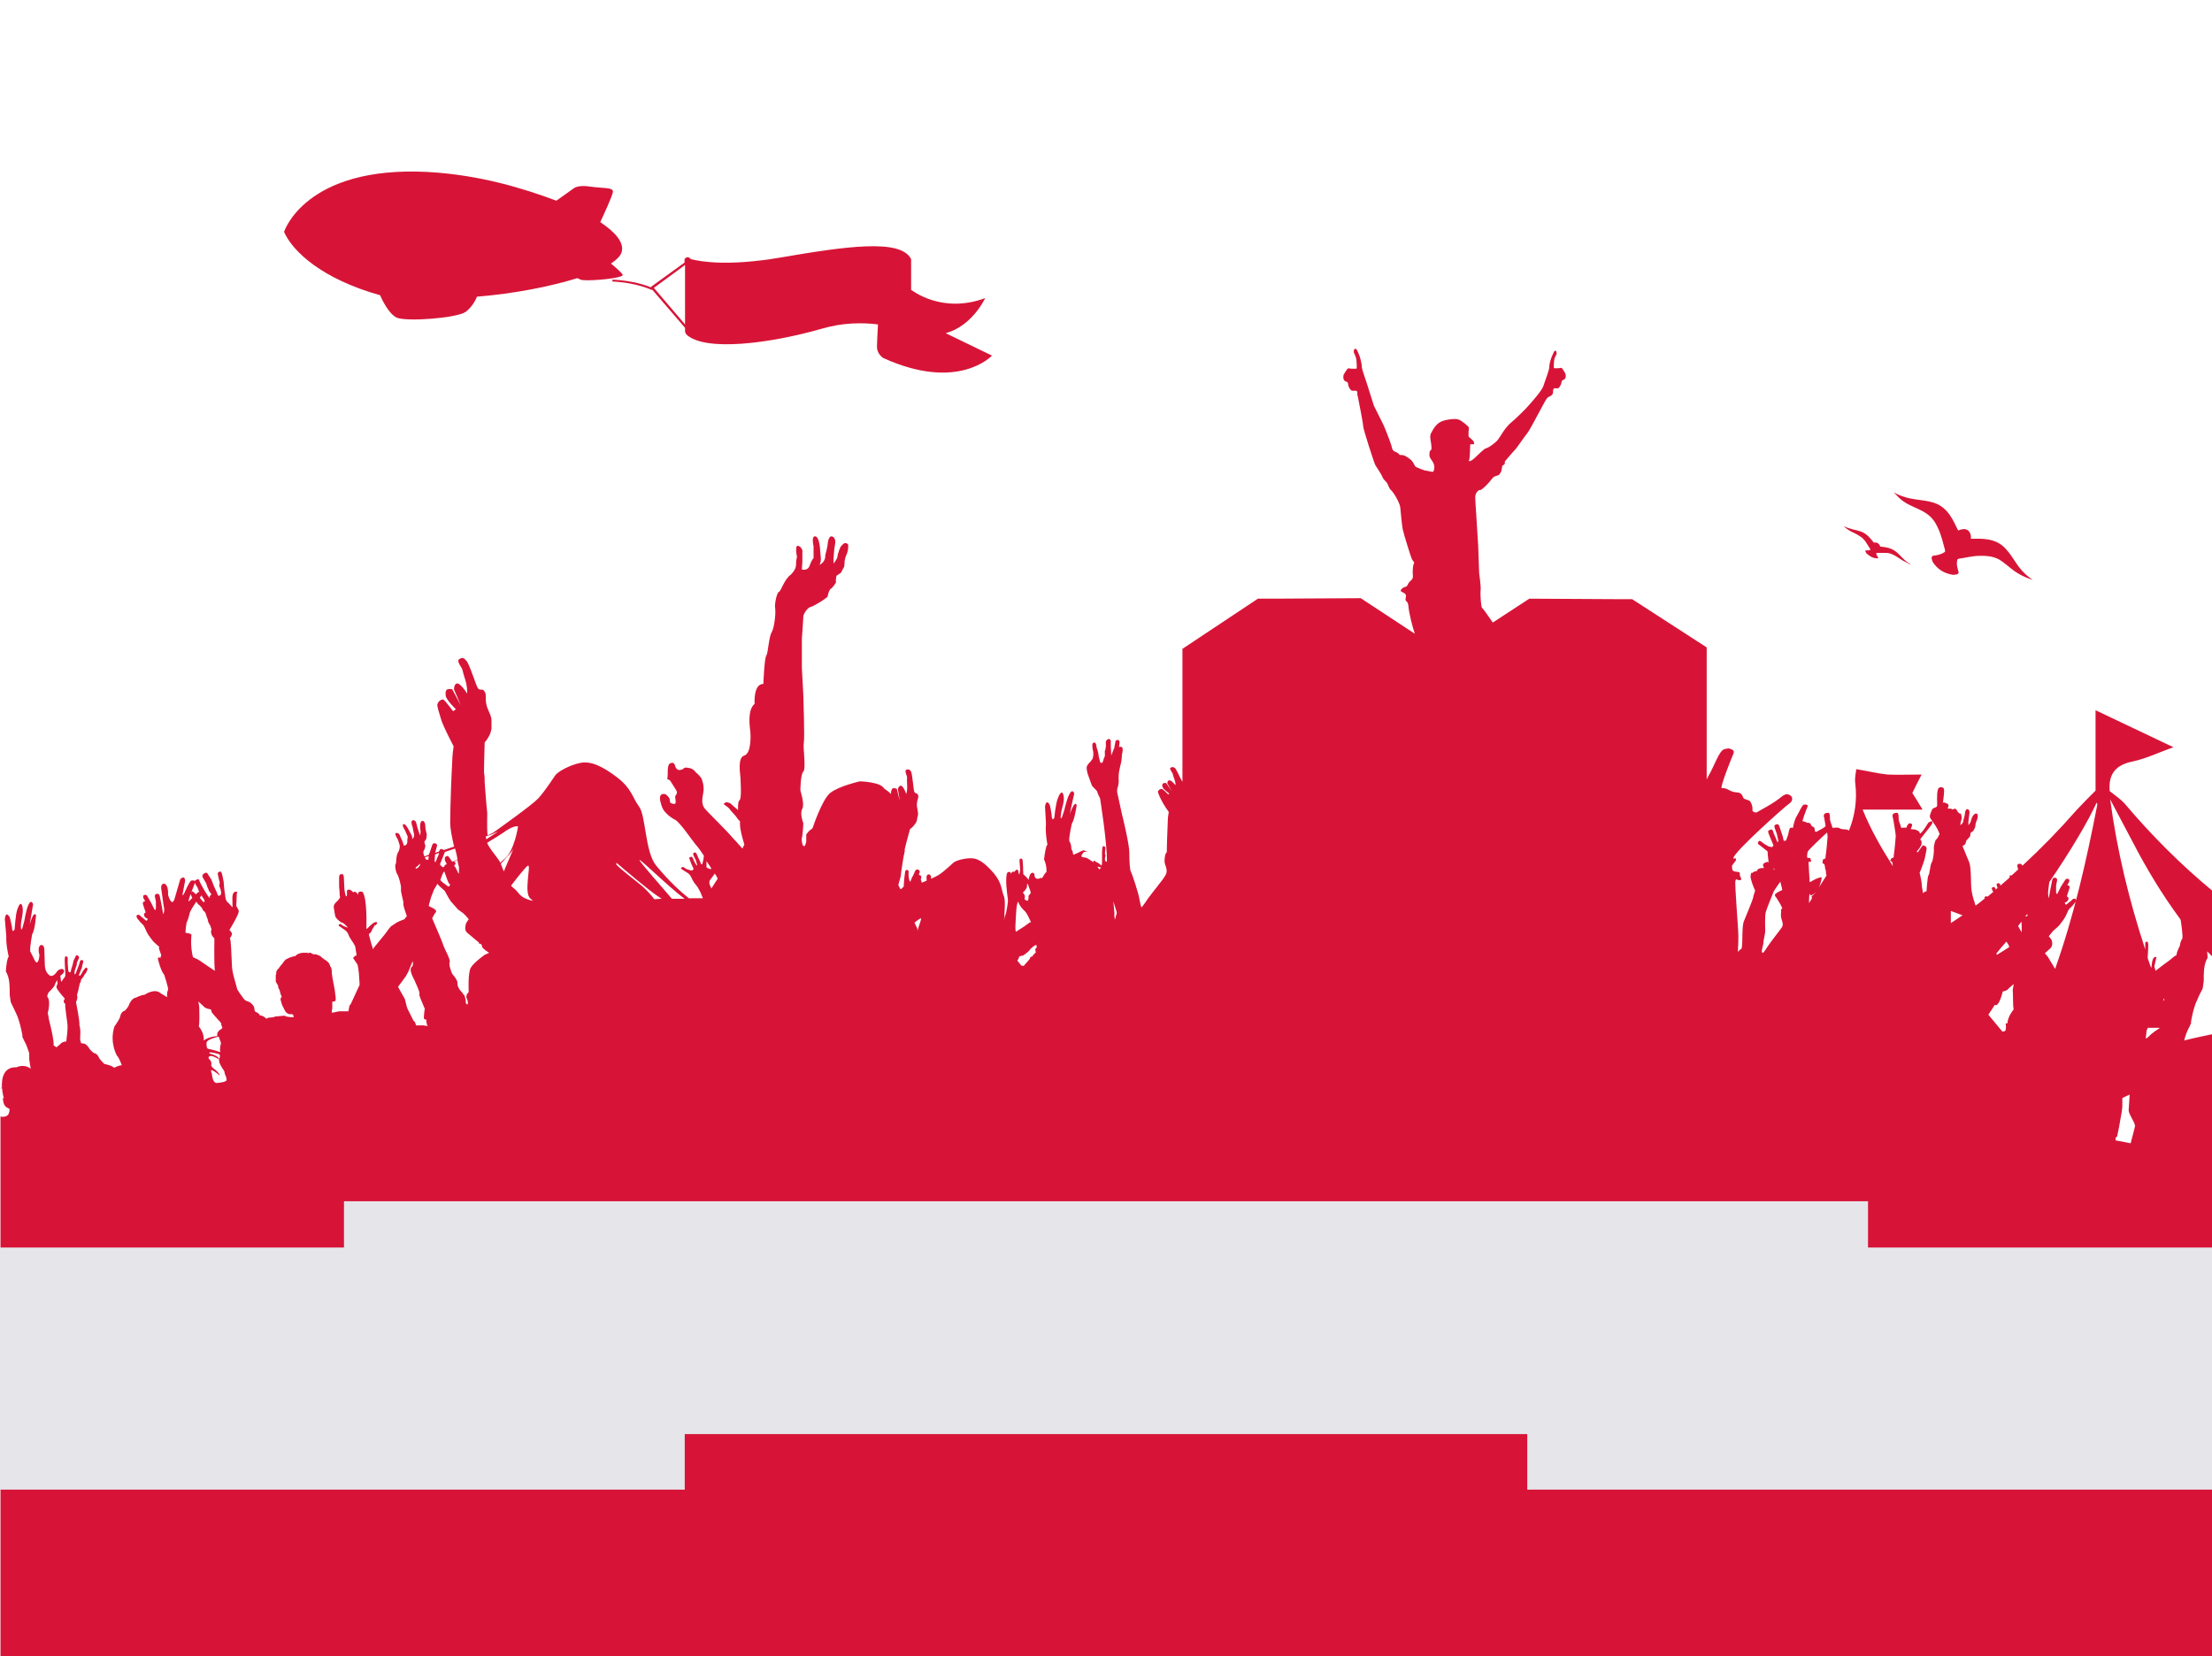 
<svg xmlns="http://www.w3.org/2000/svg" xmlns:xlink="http://www.w3.org/1999/xlink" version="1.1"  x="0px" y="0px" viewBox="0 0 454 340"    ><style> * { fill: #e6e5ea; }#element_1{ fill: #d71437!important; } #element_2{ fill: #d71437!important; } #element_3{ fill: #d71437!important; } #element_4{ fill: #d71437!important; } #element_5{ fill: #d71437!important; } </style>

<path class="st0 category_33097 category_33098" d="M454,182.8c-6.4-5.3-12.4-11.3-17.9-17.8c-0.9-1-2-1.7-3.1-2.6c-0.3-3.6,1.3-5.4,4.8-6.1  c2.8-0.6,5.4-1.9,8.3-2.9c-5.3-2.5-10.1-4.8-16-7.6c0,5.2,0,10.8,0,16.5l0,0c-1.3,1.3-2.6,2.6-3.9,4c-3.5,4-7.2,7.8-11.1,11.4  c-0.1-0.1-0.2-0.2-0.2-0.3c0,0-1.3-0.5-0.7,1c0,0,0,0,0,0.1c-0.4,0.4-0.9,0.8-1.3,1.2c-0.3,0-0.6,0-0.4,0.4  c-0.6,0.6-1.3,1.1-1.9,1.7l-0.1-0.3l-0.1-0.1l-0.2-0.1l-0.1,0l-0.2,0.1l-0.1,0.1l0,0.1l0,0.1l0.1,0.3l0.1,0.3  c-0.1,0.1-0.3,0.2-0.4,0.3l-0.1-0.3l-0.1-0.1l-0.1-0.1l-0.2,0l-0.2,0.1l-0.1,0.1l0,0.1l0.1,0.3l0.2,0.4c-0.4,0.3-0.8,0.7-1.2,1  l-0.1-0.1l-0.2,0l-0.2,0.1l-0.1,0.1l0,0.1l0.1,0.1c-0.6,0.5-1.2,1-1.9,1.5c-0.1-0.2-0.2-0.4-0.2-0.6c-0.3-0.7-0.6-2-0.7-2.9  c-0.1-0.8,0-4.2-0.4-5.3c-0.3-0.7-0.9-2.2-1.4-3.4c0.3-0.2,0.6-0.4,0.6-0.5c0-0.2,0.3-0.9,0.3-0.8c0.1,0,0.7-0.8,0.7-0.8  c-0.1,0,0.1-0.7,0.1-0.7l0.5-0.3l0.4-0.8l0.1-0.8c0,0,0.1-0.3,0.3-0.8s0.1-1,0.1-1c-0.4-0.5-0.8,0.1-0.8,0.1c-0.2,0-0.6,1.1-0.6,1.3  c0,0.2-0.5,0.8-0.5,0.8l0-0.6c0,0,0.1-1.1,0.2-1.7c0.1-0.5,0-0.9-0.4-1c-0.4,0-0.5,0.7-0.5,0.9c0,0.2-0.3,1.3-0.3,1.3  c0,0.9-0.9,1.2-0.7,1.1c0.1-0.1,0.1-0.4,0.1-0.6c0.2-0.5,0.3-1,0.2-1.2c-0.1-0.5-0.1-0.4-0.1-0.5s-0.2-0.1-0.3-0.1  c-0.1,0.1,0-0.1-0.2-0.2c0,0,0,0-0.1,0c-0.2-0.4-0.4-0.8-0.7-0.8c-0.1,0-0.2,0.1-0.4,0.2c-0.3-0.2-0.4-0.2-0.7-0.2  c-0.1,0-0.1,0-0.2,0c-0.1,0-0.2-0.1-0.1-0.2c0.1-0.2,0.2-0.5,0.1-0.6c-0.2-0.3-1-0.6-1.1-0.4c-0.1,0.2,0-0.2,0-0.2l0,0.1  c0,0,0,0,0,0c0-0.3,0.4-2.7,0.1-2.9c-0.2-0.2-0.5-0.2-0.6-0.2c-0.2,0.1-0.6-0.1-0.7,1.4c-0.1,1.5,0.1,2.4-0.1,2.6  c-0.2,0.2-0.8,0.3-0.9,0.5s-0.6,1.3-0.5,1.6c0,0.3,1.1,1.6,1.5,2.4c0.1,0.2,0.3,0.6,0.5,1.1c-0.3,0.5-0.5,1.1-0.7,1.1  c-0.2,0.1-0.5,1.3-0.5,1.8c0.1,0.5-0.1,2.4-0.4,2.9c-0.4,0.6-0.4,2.4-0.7,2.7c-0.2,0.3-0.4,3.3-0.4,3.3c-0.3,0-0.5,0.1-0.7,0.4  c-0.2-1-0.3-1.8-0.3-2.2c-0.1-0.8-0.4-2-0.4-2s0.9-2.2,1.1-3.2c0.2-1,0.4-1.9,0.3-2c-0.1-0.2-0.3-0.4-0.5-0.4c-0.2,0-0.1-0.2-0.3,0  c-0.2,0.2-1,1.4-1,1.4l-0.2-0.2c0,0,1.1-1.2,1-1.7c0-0.5-0.1-0.7-0.3-0.7c0.1-0.2,0.2-0.4,0.4-0.6c0.6-0.8,2.1-2.6,2.1-2.8  c0-0.3,0-0.5-0.2-0.4c-0.3,0.1-0.6,0.2-0.7,0.4c-0.1,0.2-1.2,2-1.6,2.1l-0.1-0.1c0-0.4-0.5-0.5-0.9-0.7c-0.3-0.1-0.6,0-0.9-0.1  c0,0,0-0.1,0-0.1c0.2-0.4,0.4-0.9,0.1-1c-0.3-0.1-0.5-0.2-0.8,0.3c-0.1,0.1-0.1,0.3-0.2,0.5c0,0,0,0,0,0c-0.2,0-0.3,0-0.3,0  c-0.2,0-0.2,0-0.3,0c-0.1,0-0.4,0.1-0.5,0c0-0.2-0.6-1.6-0.5-1.8c0-0.2,0-1-0.2-1.2c-0.2-0.1-0.3,0-0.5,0c-0.2,0-0.4,0.1-0.5,0.3  c-0.1,0.2-0.1,0.4,0,0.6c0.1,0.3,0.6,3.5,0.6,3.8c0,0.3-0.3,3.5-0.4,3.9c0,0.4,0,0.5-0.2,0.6c-0.2,0.1-0.4,0.1-0.4,0.3  c0,0.2-0.3,0.2-0.1,0.3c0.2,0.1,0.2,0.2,0.3,0.2c0,0,0.1,0.1,0.1,0.2c0,0.2,0.1,0.4,0.1,0.7c0,0,0,0,0,0c-2.3-3.6-4.5-7.4-6.2-11.6  c4.5,0,8.2,0,12.3,0c-0.9-1.5-1.5-2.5-2.1-3.4c0.6-1.2,1.1-2.3,1.9-3.8c-2.7,0-4.8,0.1-7,0c-2-0.2-3.9-0.7-6.4-1.1  c0,0.4-0.4,1.7-0.2,3c0.4,3.4-0.1,6.6-1.3,9.6c-0.2-0.1-0.3-0.2-0.5-0.2c-0.3-0.1-0.6,0-0.9-0.1c-0.4,0-0.6-0.3-0.9-0.3  c-0.2,0-0.3,0-0.3,0c-0.2,0-0.2,0-0.3,0c-0.1,0-0.4,0.1-0.5,0c0-0.2-0.6-1.6-0.5-1.8c0-0.2,0-1-0.2-1.2c-0.2-0.1-0.3,0-0.5,0  c-0.2,0-0.4,0.1-0.5,0.3c-0.1,0.2-0.1,0.4,0,0.6c0,0.1,0.2,1,0.3,1.8c-0.3,0.3-0.8,0.6-1.6,1c-0.3,0.2-0.3,0.2-0.5,0.1  c-0.1-0.1-0.2-0.1-0.1-0.2c0,0,0-0.4-0.2-0.7c-0.1-0.1-0.4-0.1-0.5-0.3c-0.1-0.1-0.1-0.3-0.3-0.5c-0.2-0.1-0.4-0.1-0.6-0.1  c-0.3-0.1-0.5-0.3-0.9-0.3c-0.2,0,0.9-2.8,1-3c0.1-0.2,0-0.3-0.2-0.4c-0.1,0-0.1-0.1-0.6,0c-0.4,0.2-0.8,1.3-1.4,2.3  c-0.6,1-0.7,2.1-0.8,2.4c0,0,0,0.1,0,0.1l-0.2-0.1l-0.2,0l-0.2,0.1l-0.1,0.2l-0.1,0.3l-0.2,0.9l-0.4,1.1l-0.2,0.1l-0.3,0l0,0  l-0.2-0.9l-0.3-0.9l-0.4-1.2l-0.1-0.2l-0.2-0.2l-0.2,0l-0.3,0.1l-0.1,0.1l-0.1,0.1l0,0.2l0.1,0.4l0.4,1.1l0.3,1.4l0,0.1l-0.2,0.2  l0,0l0,0l-0.1-0.3l-0.2-0.5l-0.4-0.9l-0.2-0.6l-0.1-0.2l-0.1-0.1l-0.3,0l-0.2,0.1l-0.2,0.1l-0.1,0.2l0.1,0.4l0.4,1l0.5,1.2l0.1,0.3  l-0.3,0.3l-0.1,0c-0.1,0-0.2,0-0.2-0.1c-0.1,0-0.2,0-0.3,0l-0.2-0.1l-0.7-0.4l-0.4-0.3l-0.4-0.3l-0.3-0.1l-0.2,0.2l-0.1,0.2l0,0.1  l0.1,0.2l0.4,0.3l1.4,1.1l0.1,0.1c0,0.8,0.2,1.9,0.2,2.1c0,0,0,0,0,0l0-0.1c0,0,0.1,0.4,0,0.2c-0.1-0.2-1,0.1-1.1,0.4  c-0.1,0.2,0,0.5,0.1,0.6c0.1,0.1,0,0.2-0.1,0.2c0,0-0.1,0-0.2,0c-0.3,0-0.4,0-0.8,0.2c-0.4,0.2-0.1,0.3-0.3,0.4  c-0.2,0-0.4,0.1-0.7,0.2c-0.2,0.1-0.2,0.3-0.2,0.2c-0.1-0.1-0.3,0-0.3,0.1s0-0.1-0.1,0.5c-0.1,0.5,0.7,2.6,0.9,2.9  c0.1,0.3-0.3,0.9-0.4,1.7c-0.2,0.7-1.5,3.8-1.9,4.8c-0.4,1.1-0.2,4.5-0.4,5.3c0,0.1,0,0.2-0.1,0.3l-0.2,0.1l-0.2,0.2l-0.2,0.2  l-0.1,0.1l0,0c0.1-1.5,0.1-2.8,0.1-3.3c0-1.5-0.8-10.7-0.6-11.3c0.2-0.6,0.2-0.1,0.9-0.1c0.7-0.1-0.1-0.7,0-1.3  c0.1-0.6-0.8-0.3-1.3-0.6c-0.3-0.1-0.3-0.6-0.3-1.1c0.4-0.6,0.8-1,0.8-1.1c0-0.3,0-0.5-0.2-0.4c-0.1,0-0.2,0.1-0.3,0.1  c0-0.1,0-0.1,0-0.2c0.2-1.3,10.5-10.5,11.4-11.1c0.9-0.6,0.8-1.5,0.1-1.8c-0.7-0.4-1.2,0-2.2,0.8c-0.8,0.6-1.9,1.3-3.9,2.4  c-0.7,0.4-0.7,0.5-1.2,0.3c-0.3-0.2-0.4-0.3-0.3-0.4c0,0,0.1-1-0.5-1.8c-0.2-0.3-0.9-0.3-1.3-0.6c-0.2-0.2-0.2-0.8-0.8-1.1  c-0.4-0.2-1.1-0.1-1.5-0.3c-0.7-0.2-1.3-0.8-2.2-0.7c-0.5,0,2.2-6.7,2.4-7.1c0.2-0.5-0.1-0.8-0.5-0.9c-0.3-0.1-0.3-0.3-1.4,0  c-1.1,0.4-1.9,3.2-3.3,5.6c-0.1,0.2-0.2,0.4-0.3,0.6v-24.9l0,0v-2.2l0,0v0l-15.3-9.9l-1.4,0c0,0-2,0-2,0l-17.7-0.1l-7.5,4.9  c-0.9-1.3-2-2.9-2.2-3c-0.2-0.1-0.4-2.7-0.3-3.6c0.1-0.9-0.3-3.5-0.3-3.5l-0.2-5.7c0,0-0.4-6.4-0.4-6.4c0,0-0.2-2.8-0.2-3.6  c0-0.8,0.7-1.5,1-1.4s1.9-1.6,2.1-1.9c0.2-0.3,0.4-0.5,0.6-0.7c0.2-0.2,0.6-0.3,0.9-0.4c0.3-0.1,0.4-0.2,0.6-0.6  c0.2-0.3,0.2-0.5,0.3-1.1c0.1-0.5,0.1-0.3,0.4-0.5s0.1-0.6,0.2-0.7c0.1-0.1,1.5-1.8,2-2.3c0.5-0.5,2-2.8,2.6-3.5  c0.6-0.8,1.9-3.4,2.1-3.7c0.2-0.3,1.5-2.9,1.9-3.4c0.4-0.5,0.6-0.3,1-0.7c0.4-0.4,0.2-0.6,0.3-1.1c0.1-0.5,0.7-0.2,1-0.3  c0.3-0.1,0.7-0.9,0.7-1.2c0-0.2,0.1-0.4,0.2-0.4c0.1-0.1,0.5-0.2,0.6-0.5c0.1-0.2,0.1-0.7,0-0.9c-0.1-0.2-0.5-0.9-0.7-1.1  c-0.2-0.2-0.4,0-0.8,0c-0.4,0-0.6,0-0.8,0c-0.2,0,0-1.5,0-1.7c0-0.2,0.3-0.9,0.4-1c0.1-0.1,0.2-0.7-0.1-0.9c-0.3-0.1-0.5,0.6-0.7,1  c-0.2,0.4-0.6,1.6-0.6,2.3c0,0.7-0.9,2.9-1.2,3.9c-0.3,1-2.4,3.3-3,4c-0.6,0.7-2.5,2.6-3.7,3.6c-1.2,1-2.2,2.9-2.6,3.4  c-0.4,0.6-1.9,1.7-2.4,1.8c-0.5,0.1-1.3,1-2.4,2c-1.1,1-1.2,0.6-1.2,0.6c0.3-0.8,0.2-3.5,0.3-3.4c0.1,0,0.4,0,0.6,0  c0.2,0,0.2-0.1,0.1-0.5c-0.1-0.3-0.8-0.8-1-1c-0.2-0.2,0-1.7,0-1.9c0-0.2-1.5-1.5-2.2-1.7c-0.7-0.2-2.6,0-3.6,0.5  c-1,0.5-1.6,1.6-1.9,2.2c-0.4,0.6-0.2,1.4-0.1,2c0.1,0.6,0.2,1.5,0,1.6c-0.2,0.1-0.3,0.3-0.3,0.8c0,0.5-0.1,0.5,0.6,1.5  c0.7,1,0.3,1.9,0.2,2.1s-1.3-0.2-1.6-0.2c-0.3,0-1.9-0.7-1.9-0.7s-0.2-0.1-0.3-0.3c-0.1-0.2-0.4-0.8-0.7-1.1c-0.3-0.3-1.2-0.9-1.5-1  c-0.3-0.1-0.8-0.1-0.9-0.1c-0.1-0.1-0.4-0.5-0.8-0.6c-0.4-0.2-0.7-0.2-0.9-1.3c-0.3-1-1.4-3.8-1.7-4.4c-0.2-0.4-1.1-2.2-1.9-3.8  c-0.5-1.6-1-3.2-1.2-3.8c-0.3-1.1-1.3-3.6-1.3-4.3c0-0.7-0.4-2.1-0.6-2.5c-0.2-0.4-0.4-1.2-0.8-1.1c-0.3,0.2-0.3,0.8-0.1,1  c0.1,0.2,0.4,1,0.4,1.2c0,0.2,0.2,1.9,0,1.9c-0.2,0-0.4,0-0.9,0c-0.5,0-0.7-0.2-0.9,0c-0.2,0.2-0.7,1-0.8,1.2c-0.1,0.2-0.1,0.8,0,1  c0.1,0.3,0.5,0.5,0.7,0.5c0.1,0.1,0.2,0.2,0.2,0.5c0,0.3,0.4,1.2,0.8,1.3c0.3,0.1,1-0.2,1.1,0.3c0,0.1,0,0.2,0,0.3l0,0  c0,0,0,0.1,0,0.1c0,0.2,0,0.3,0.1,0.5c0.3,1.6,1.1,5.5,1.1,6.1c0,0.6,2.2,7.4,2.5,8c0.3,0.5,1.2,1.8,1.4,2.3c0.2,0.5,0.3,0.6,0.7,1  c0.4,0.4,0.4,0.6,0.6,1c0.2,0.4,0.3,0.7,0.5,0.8c0.2,0.2,0.3,0.3,0.7,0.9c0.4,0.6,1.1,1.9,1.2,2.6c0.1,0.7,0.3,3.5,0.5,4.5  c0.2,1,1.7,5.8,1.9,6.2c0.2,0.4,0.6,0.6,0.4,0.9c-0.2,0.3-0.3,1.6-0.2,2.5c0.1,0.9-0.7,1-1,1.7c-0.3,0.8-0.7,0.4-1.3,1  c-0.6,0.6,0.3,0.6,0.7,1c0.4,0.4,0,0.9,0.1,1.3c0.1,0.4,0.5,0.1,0.6,1.4c0.1,1.2,0.8,4.1,1.3,5.5l-11.1-7.3l-17.7,0.1c0,0-1.9,0-2,0  l-1.4,0l-15.5,10.3l0,0.3v27c-0.3-0.4-1.2-2.5-1.5-2.8c-0.4-0.3-0.6-0.3-0.9-0.1c-0.3,0.1,0,0.5,0.2,0.9c0.3,0.3,0.1,0.3,0.5,1.3  c0.3,0.8,0.3,1.3,0.3,1.4c-0.1-0.1-0.9-1.1-1.3-1c-0.4,0-0.4,0.6-0.4,0.6l0.9,1.6c0,0-1-1.5-1.1-1.6c-0.1-0.1-0.4-0.1-0.6,0  c-0.2,0.1-0.3,0.2-0.2,0.7c0.1,0.5,1.4,1.4,1.4,1.4l-0.2,0.2c0,0-1-1-1.2-1.1c-0.3-0.1-0.2,0-0.4,0c-0.2,0-0.4,0.3-0.5,0.4  c-0.1,0.2,0.2,0.9,0.6,1.7c0.4,0.9,1.6,2.6,1.6,2.6s-0.2,1-0.2,1.7c0,0.7-0.2,4.4-0.2,6.1c0,0.1,0,0.3,0,0.4  c-0.1,0.1-0.2,0.3-0.3,0.5c0,0-0.3,1.1-0.1,1.9c0.3,0.9,0.6,1.6,0.1,2.4c-0.4,0.8-2.6,3.4-3.6,4.8c-0.3,0.4-0.7,1.1-1.3,1.8  c-0.2-0.5-0.3-1.1-0.4-1.6c-0.2-1.4-1.6-5.5-1.8-5.8c-0.2-0.3-0.3-2.2-0.3-3.9c0-1.7-1.4-7.5-1.5-7.8c-0.1-0.3-0.9-4.3-1-4.6  c0-0.3,0-0.7,0.1-0.9c0.1-0.2,0.3-1.3,0.2-1.7c0-0.3,0-1.2,0.1-1.6c0.1-0.5,0.3-1.5,0.4-1.8c0.1-0.3,0.2-1.6,0.2-1.8  c0.1-0.2,0.2-1,0.1-1.2c0-0.2-0.2-0.3-0.4-0.3c-0.2,0-0.3,0.1-0.3,0.1s0.1-0.9,0.1-1.1c0-0.2-0.2-0.4-0.4-0.4  c-0.2,0-0.3,0.1-0.4,0.2c-0.1,0.1-0.1,0.8-0.2,0.9c0,0.1-0.1,0.7-0.2,0.8c-0.1,0.2-0.5,1.3-0.5,1.3s-0.1-1.6-0.1-1.8  c0-0.2,0-1,0-1.2c0-0.2-0.2-0.4-0.4-0.4c-0.2,0-0.3,0.1-0.5,0.3c-0.2,0.2-0.1,1-0.1,1.1c0,0.1-0.1,0.9-0.2,1  c-0.1,0.1,0.1,1.1-0.1,1.3c-0.2,0.3-0.3,1.2-0.5,1.2c-0.2,0-0.4,0-0.4-0.2c0-0.1-0.3-1.1-0.3-1.3c0-0.3-0.3-1.5-0.4-1.6  c0-0.1-0.1-0.9-0.3-1c-0.2-0.1-0.3-0.1-0.5,0.1c-0.2,0.2,0,1.3,0,1.3s0.2,0.7,0.1,1.2c-0.1,0.5-0.1,0.6-0.1,0.6l-0.5,0.7  c0,0-0.5,0.4-0.7,0.9c-0.2,0.5,0.2,1.7,0.2,1.7s0.7,1.9,0.8,2.2c0.1,0.3,1.1,1.1,1.1,1.3c0,0.2,0.6,1.4,0.6,1.4s1.5,9.4,1.4,13  c-0.1,0-0.3-0.1-0.3-0.1l-0.1-0.3c0,0,0-0.7,0.1-0.7c0.1-0.1-0.1-0.5-0.1-0.6c0-0.2,0.1-1.2,0.1-1.2c0-0.1-0.1-0.2-0.4-0.3  c-0.3-0.1-0.3,1.3-0.3,1.5c0,0.2,0,1.6,0,1.8c0,0.1,0,0.4-0.1,0.7c-0.2-0.2-0.6-0.5-0.8-0.6c-0.1-0.1-0.2-0.1-0.3-0.1  c-0.3-0.5-0.7-0.2-0.6-0.1c0,0,0,0.1,0.1,0.1c0,0-0.1,0-0.1,0c-0.1-0.1-0.7-0.5-1.2-0.8c-0.6-0.3-1.1-0.1-1.2-0.4  c-0.1-0.3,0.1-0.3,0.3-0.7c0.2-0.4,1.1-0.2,1.2-0.2c-0.1,0-0.6-0.1-0.9-0.3c-0.3-0.2-1.2,0.5-1.9,0.7c-0.1,0.1-0.3,0.1-0.4,0.2  c0-0.2-0.1-0.3-0.1-0.5c0,0,0,0,0-0.1c-0.2-0.4-0.3-0.7-0.3-0.7c0-1-0.4-1.5-0.4-1.5c-0.2-0.5,0.5-3.6,0.5-3.6c0.6-0.9,1-3.8,1-3.8  c-0.4-1.2-1.4,1.8-1.4,1.8c0.2-1.2,0.9-4.2,0.9-4.2c-0.6-1.6-1.5,1.4-1.5,1.4c-0.2,0.7-0.4,1.4-0.4,1.4c0,0.3-0.6,2-0.6,2  c-0.5,1-0.2-0.7-0.2-0.7c0-0.8,0.8-2.4,0.5-3.7c-0.4-1.7-1.2,0.7-1.2,0.7c-0.4,0.9-0.7,3.9-0.7,3.9c-0.4,0.7-0.5-0.1-0.5-0.1  c0-0.7-0.4-2.5-0.4-2.5c-0.8-1.5-1,0.3-1,0.3l0.2,3.5c-0.2,1.8,0.3,4.3,0.3,4.3c-0.3,0.2-0.5,1.5-0.7,3c0.3,0.7,0.5,1.4,0.5,2.2  c0,0.1,0,0.3,0,0.4c-0.4,0.3-0.5,0.7-0.8,1.1c-0.1,0.1-0.1,0.1-0.1,0.2c-0.5-0.2-0.4,0.1-0.8,0.1c-0.5,0-0.5-0.1-0.7-0.4  c-0.1-0.3,0-0.3-0.1-0.6c-0.1-0.2-0.3-0.3-0.5-0.2c-0.4,0.1-0.6,1-0.7,1.5c0-0.2-0.2-0.4-0.4-0.6c-0.2-0.2-0.7-0.7-0.7-0.7  c0.1-0.1,0-0.6,0-0.7c0-0.1,0-0.7,0-0.7l-0.1-1.4c-0.1-0.5-0.5-0.3-0.5-0.3c-0.2-0.1-0.1,0.9-0.1,0.9l0.1,1.3c0,0-0.1,1-0.2,1  c-0.1,0-0.2-0.8-0.2-0.8c-0.3-0.5-0.8,0.3-0.8,0.3c-0.4-0.3-0.7,0.4-0.7,0.4c0-0.7-0.7-0.3-0.7-0.3c-0.6,0.9,0,4.9,0,4.9  s0.1,0.7,0.1,0.9c0,0.2-0.3,2.6-0.6,3.1c-0.1,0.1-0.1,0.5-0.2,0.9c0.1-1.9,0.3-3.9,0-4.8c-0.6-1.5-0.4-2.7-2-4.7  c-1.7-2-3.1-3.1-4.5-3.2c-1.5-0.1-3.5,0.5-3.9,0.9c0,0-1.9,1.8-3,2.5c-0.3,0.2-0.9,0.5-1.6,0.8c0.1-0.5-0.1-0.9-0.5-0.9  c-0.4,0-0.5,0.7-0.4,0.9c0,0.1,0,0.2,0,0.4c-0.3,0.1-0.7,0.3-1,0.4l-0.1-0.4c0,0,0-0.1-0.1-0.2l0.1-0.4l0-0.3l-0.1-0.1l-0.1-0.1  l-0.3-0.1l0.2-0.6l0-0.1l-0.1-0.2l-0.1-0.1l-0.2-0.1l-0.2,0l-0.2,0.1l-0.1,0.1l-0.5,1.1l-0.2,0.3l-0.1,0.3l-0.2,0.5l-0.1,0.1l0,0  l-0.1-0.2l-0.1-0.3l-0.1-0.7l0-0.8l0-0.2l-0.1-0.1l-0.1-0.1l-0.1,0l-0.2,0l-0.1,0.1l-0.1,0.2l-0.2,1.6l-0.1,1.5l-0.5,0.5l0,0l-0.1,0  l-0.1,0l-0.1-0.2l-0.1-0.2l-0.2-0.4c0.2-0.9,0.5-1.7,0.5-1.9c0-0.5,0.6-4.1,0.6-4.1s0.3-1.1,0.2-1.2c-0.1,0,1.1-4.3,1.1-4.3  s0.5-0.3,1-1c0.5-0.7,0.4-0.8,0.5-1.4c0.2-0.7,0.2-0.6,0-1.8c-0.3-1.2,0.2-2.1,0.2-2.4c0-0.3-0.1-0.6-0.3-0.7  c-0.2-0.1-0.3,0-0.5-0.3c-0.2-0.3-0.4-3.7-0.7-4.2c-0.3-0.5-0.5-0.5-0.9-0.4c-0.4,0.1-0.2,0.7,0,1.2c0.2,0.5,0,0.5,0.1,1.8  c0.1,1.1-0.1,1.8-0.2,2c0-0.2-0.6-1.6-1-1.7c-0.5-0.1-0.7,0.7-0.7,0.7l0.4,2.4c0,0-0.6-2.3-0.6-2.4c0-0.1-0.4-0.2-0.7-0.2  c-0.2,0-0.4,0.2-0.5,0.8c0,0.1,0,0.2,0,0.4c-0.7-0.7-1.4-1.1-1.4-1.1c-0.7-1.4-5-1.5-5-1.5s-4.4,1-6.1,2.4c-1.7,1.4-3.6,7.2-3.6,7.2  s-0.4,0.4-0.5,0.4c-0.1,0-0.8,0.9-0.8,0.9l0,1.4c0,0-0.2,1.2-0.5,1c-0.3-0.1-0.5-1-0.4-1.7c0.2-0.6,0.3-3,0.3-3s-0.8-2-0.2-3  c0.5-0.9-0.4-3.7-0.4-3.7s0-3.3,0.6-3.9c0.6-0.6-0.1-4.9,0.1-5.9c0.2-1-0.1-9.7-0.1-9.8c0-0.1-0.3-5.6-0.3-5.6l0-6  c0,0,0.3-4,0.3-4.5c0-0.6,0.9-1.9,1.5-2c0.6-0.1,3.5-1.9,3.5-2.2c0-0.3,0.4-1.5,0.6-1.5c0.2,0,1.3-1.4,1.1-1.5  c-0.1-0.1,0.1-1.2,0.1-1.2l0.9-0.6l0.7-1.3l0.1-1.3c0,0,0.1-0.6,0.5-1.5c0.3-0.9,0.2-1.7,0.2-1.7c-0.7-0.8-1.3,0.2-1.3,0.2  c-0.3,0-0.9,1.9-0.9,2.3c0,0.4-0.8,1.4-0.8,1.4l0-1c0,0,0.1-2,0.3-2.9c0.2-0.9-0.1-1.6-0.7-1.7c-0.6,0-0.8,1.2-0.8,1.6  c0,0.4-0.5,2.3-0.5,2.3c0.1,1.6-1.5,2.1-1.2,1.9c0.3-0.2,0.3-1.2,0.3-1.2l-0.2-2.4c0,0-0.2-2.2-1-2.2c-0.8,0-0.3,2-0.3,2l0,2.5  c0,0-0.4,0.3-0.8,1.5c-0.4,1.2-1.6,0.8-1.6,0.8l0.1-1.5l0-1.9c0,0,0.2-0.9-0.7-1.4c-1-0.5-0.4,2.2-0.4,2.2s-0.2,0.7-0.2,1.7  c0,1-1.1,2-1.1,2c-1.3,0.9-2,3.4-2.4,3.5c-0.4,0.1-0.9,2.3-0.8,3.2c0.2,0.9-0.1,4.1-0.7,5.1c-0.6,1-0.7,4.2-1.1,4.8  c-0.4,0.5-0.6,5.8-0.6,5.8c-2.1,0-1.8,4.1-1.8,4.1c-1.5,1.2-1,4.7-0.9,5.5c0.1,0.7,0.3,4.6-1.2,5.1c-1.5,0.4-0.8,4-0.8,4.6  c0,0.5,0.3,4.2-0.2,4.6c-0.3,0.2-0.3,1-0.3,2l-0.7-0.6l-0.9-0.8l-0.3-0.1l-0.3-0.1l-0.2,0l-0.3,0.1l-0.2,0.2l0,0.1l0.1,0.1l0.7,0.5  l0.4,0.4l0.2,0.3l1,1.1l0.5,0.7l0.4,0.4c0,0.2,0,0.3,0,0.5c0,1.3,0.5,2.9,0.9,4.3l-0.1,0.2l0,0.1l0,0l-0.1,0l-0.1,0.3l-0.1,0.2  c-0.8-0.9-1.5-1.7-2-2.2c-1.5-1.8-5-5.1-5.8-6.1c-0.7-1-0.4-2.1-0.2-3.4c0.2-1.3-0.4-2.7-0.4-2.7c-0.7-1-1-1-1.3-1.4  c-0.3-0.4-0.7-0.7-1.6-0.8c-0.9-0.1-0.5,0.2-1.2,0.4c-0.7,0.2-0.8,0-1.1-0.3c-0.3-0.4-0.1-0.5-0.4-0.9c-0.1-0.2-0.5-0.3-0.8-0.1  c-0.8,0.3-0.4,2.7-0.6,3c-0.2,0.3,0.4,0.3,0.6,0.6c0.2,0.3,0.7,1.1,1.2,1.9c0.5,0.8-0.3,1-0.2,1.5c0.1,0.5,0.1,0.9,0.1,1.1  c-0.1,0.3-0.4,0.3-0.9,0.1c-0.5-0.2-0.1-0.7-0.5-1.2c-0.4-0.5-0.7-0.7-0.9-0.7c-0.2,0-0.5-0.1-0.8,0.3c-0.3,0.5,0,1.6,0.4,2.6  c0.4,0.9,1.6,1.9,2.6,2.4c1,0.5,3.6,4.4,4.3,5.2c0.3,0.3,0.9,1.1,1.6,2.2l0,0l-0.1,0.7l-0.2,0.9l-0.1,0.1l-0.2,0l0,0l-0.2-0.6  l-0.3-0.6l-0.4-0.9l-0.1-0.2l-0.2-0.1l-0.1,0l-0.2,0.1l-0.1,0.1l0,0.1l0,0.1l0.1,0.3l0.4,0.8l0.3,1l0,0.1l-0.1,0.1l0,0l0,0l-0.1-0.2  l-0.2-0.3l-0.3-0.6l-0.2-0.5l-0.1-0.1l-0.1-0.1l-0.2,0l-0.2,0.1l-0.1,0.1l0,0.1l0.1,0.3l0.3,0.8l0.4,0.9l0.1,0.2l-0.2,0.2l-0.1,0.1  l-0.2,0l-0.4-0.1l-0.6-0.2l-0.3-0.2l-0.3-0.2l-0.2,0l-0.2,0.1l-0.1,0.1l0,0.1l0.1,0.1l0.3,0.2l1.1,0.7l0.3,0.3l0.2,0.3l0.4,0.8  l0.3,0.5l0.7,0.9l0.6,1.1l0.4,1l0.1,0.2c-0.9,0-1.9,0-2.9,0c-1.5-1.2-3.9-3.3-6.7-6.7c-2.3-2.8-2.1-10.2-3.5-12.1  c-1.4-1.9-1.5-3.7-4.5-6c-3-2.3-5.4-3.4-7.5-3c-2.1,0.4-4.8,1.8-5.3,2.7c0,0-2.1,3.2-3.4,4.6c-1.3,1.4-8.5,6.5-9.2,7  c-0.1,0.1-0.6,0.3-1.2,0.6c-0.2-2,0-4.5-0.1-4.9c-0.1-0.6-0.5-6-0.5-6s0-1.7-0.1-1.7c-0.1,0,0.1-6.5,0.1-6.5s0.6-0.6,1.1-1.7  c0.4-1.1,0.3-1.2,0.3-2.2c0-1,0.1-1-0.6-2.6c-0.8-1.6-0.5-3-0.6-3.4c-0.1-0.4-0.3-0.8-0.6-0.9c-0.3-0.1-0.5,0.1-0.9-0.2  c-0.4-0.3-1.8-5.2-2.5-5.8c-0.6-0.7-0.9-0.6-1.4-0.3c-0.5,0.3,0,1.1,0.4,1.7c0.4,0.7,0.2,0.7,0.8,2.5c0.5,1.6,0.4,2.6,0.4,2.9  c-0.1-0.3-1.4-2.1-2-2.1c-0.7,0-0.7,1.2-0.7,1.2l1.4,3.3c0,0-1.6-3-1.7-3.2c-0.1-0.2-0.7-0.2-1-0.1c-0.3,0.1-0.5,0.4-0.4,1.3  c0.1,0.9,2.1,2.8,2.1,2.8L93,146c0,0-1.5-2-1.9-2.3c-0.5-0.3-0.3,0-0.6,0c-0.3,0.1-0.6,0.5-0.7,0.8c-0.2,0.3,0.3,1.7,0.8,3.4  c0.6,1.7,2.5,5.3,2.5,5.3s-0.3,2-0.3,3.5c-0.1,1.5-0.4,8.8-0.4,12.1c0,1.5,0.4,3.2,0.8,5c-0.7,0.2-1.4,0.5-2.1,0.7l-0.2-0.1  l-0.2-0.1l-0.3,0l-0.1,0.1l-0.1,0.2l-0.1,0.2c-0.3,0.1-0.6,0.2-0.8,0.3l0.3-1.1l0.1-0.4l0-0.2l-0.1-0.1l-0.1-0.1l-0.3-0.1l-0.2,0  l-0.2,0.2l-0.1,0.2l-0.4,1.2l-0.3,0.8c-0.3,0.1-0.6,0.2-0.9,0.3c0,0-0.2-0.6-0.2-0.6c0-0.3,0-0.6,0.1-0.6c0.1,0,0.4-1.1,0.3-1.1  c-0.1,0-0.2-0.7-0.2-0.7l0.4-0.6l0.1-0.9l-0.2-0.8c0,0-0.1-0.4-0.1-0.9c0-0.6-0.3-1-0.3-1c-0.6-0.3-0.7,0.4-0.7,0.4  c-0.1,0.1-0.1,1.3,0,1.5c0.1,0.2-0.1,1-0.1,1l-0.2-0.6c0,0-0.4-1.2-0.5-1.7c-0.1-0.6-0.4-0.9-0.8-0.8c-0.4,0.1-0.2,0.9-0.1,1.1  c0.1,0.2,0.3,1.4,0.3,1.4c0.4,0.9-0.4,1.5-0.3,1.3c0.1-0.2-0.1-0.7-0.1-0.7l-0.7-1.3c0,0-0.6-1.2-1-1c-0.4,0.2,0.3,1.2,0.3,1.2  l0.6,1.4c0,0-0.1,0.3-0.1,1c0,0.8-0.7,0.8-0.7,0.8l-0.3-0.9l-0.5-1.1c0,0-0.1-0.6-0.7-0.6c-0.7-0.1,0.3,1.4,0.3,1.4s0.1,0.4,0.3,1  c0.2,0.6-0.2,1.4-0.2,1.4c-0.6,0.8-0.4,2.4-0.6,2.6c-0.2,0.2,0,1.5,0.3,2c0.3,0.4,0.9,2.4,0.8,3.1c-0.1,0.7,0.6,2.6,0.5,3  c-0.1,0.3,0.4,1.7,0.7,2.6l-0.2,0.2l-0.2,0.3l-0.1,0.1l-1,0.4l-0.6,0.3l-1.2,0.8l-0.4,0.5l-0.9,1.2l-2.2,2.7l-0.1,0.3  c-0.3-0.8-0.7-2.2-0.9-3.1l0.5-0.5l0.2-0.5l0.5-0.8l0.1-0.2L77,190l0.4-0.4l0-0.1l0-0.1l-0.1-0.1l-0.2,0l-0.1,0l-0.2,0.1l-0.2,0.1  L76,190l-0.5,0.5c0,0-0.2,0.2-0.3,0.2c0-0.3,0-0.5,0-0.5s0.2-5.9-0.8-7.1c0,0-1-0.4-0.9,0.6c0,0-0.5-1-1-0.5c0,0-0.9-1.1-1.3-0.3  c0,0,0.1,1.1-0.1,1.1c-0.2,0.1-0.4-1.3-0.4-1.3l-0.1-2c0,0,0-1.4-0.3-1.2c0,0-0.6-0.3-0.7,0.5l0,2c0,0,0.1,1,0.1,1.1  c0,0.1,0,0.9,0.1,1c0.1,0.1-0.5,0.9-0.8,1.1c-0.3,0.3-0.5,0.6-0.5,0.9c0,0.3,0.2,1.4,0.2,1.4s0.1,0.6,0.2,0.8c0.1,0.2,1,1.1,1.3,1.1  c0.3,0,1,0.8,1,0.8s0.1,0.1,0.2,0.2l-0.1,0l-0.3-0.1l-0.5-0.2l-0.3-0.2l-0.3-0.2l-0.2,0l-0.1,0.1l-0.1,0.1l0,0.1l0.1,0.1l0.3,0.2  l1,0.7l0.3,0.3l0.2,0.3l0.3,0.7l0.3,0.5l0.6,0.9l0.3,0.6c0,0,0,0,0,0s0.2,1.2,0.3,1.8l-0.4,0.2l-0.2,0.2l-0.1,0.1l0,0.1l0.2,0.3  l0.6,0.9l0.1,0.2c0.1,0.5,0.2,1,0.2,1.2c0.1,0.5,0.1,1.6,0.2,2.6l0,0.1l0,0.2l-1.8,3.9l-0.2,0.2l-0.1,0.3l-0.1,0.5l-0.1,0.5l-0.2,0  l-0.3,0l-0.1,0l-0.1,0l-0.6,0l-0.1,0l-0.1,0l-0.1,0l-0.2,0l-0.1,0l-0.9,0.2l-0.1,0l-0.4,0.1l-0.1-0.1l0-0.3l0.1-0.5l0-0.7l0-0.7l0,0  l0.3,0l0.3-0.1l0.1-0.2l0-0.2l0-0.1l0-0.2l-0.2-1.6l-0.2-1.1l-0.1-0.4l0-0.2l-0.1-0.4l-0.1-0.6l0-0.1l-0.1-0.6l0-0.2l0-0.3l-0.1-0.6  l-0.2-0.3l-0.1-0.3l-0.1-0.2l-0.1-0.2l-0.4-0.4l-0.6-0.4l-0.1-0.1l-0.2-0.1l-0.3-0.3l-0.3-0.2l-0.5-0.2l-0.3-0.1l-0.5,0l-0.2-0.1  l-0.1-0.1l-0.3-0.1l-0.3,0l-0.2,0.1l-0.1,0l0-0.1l0-0.1l0,0c0,0-0.2,0.1-0.2,0.1l-0.1,0l-0.3,0l-0.1,0l-0.2,0l-0.1,0l-0.6,0.1  l-0.1,0.1l-0.2,0l-0.1,0.1l-0.2,0.1l-0.1,0.1l-0.1,0.1l-0.1,0.1l-0.1,0l-0.1,0l-0.4,0.1l-0.3,0.1l-0.3,0.1l-0.8,0.4l-0.5,0.6  l-0.1,0.2l-0.2,0.2l-0.4,0.5l-0.2,0.3l-0.3,0.3l-0.2,0.4l0,0.2l0,0.2l-0.1,0.3l0,0.9l0,0.4l0.1,0.2l0.3,0.5l0.1,0.2l0,0.3l0.1,0.2  l0.2,0.4l0.2,0.8l0.1,0.2l0.1,0.2l0,0.2l-0.2,0.2l0,0.2l0,0.2l0.1,0.3l0.1,0.4l0.1,0.3l0.3,0.6l0.3,0.6l0.2,0.3l0.4,0.3l0.3,0.1  l0.6,0l0.2,0.2l0.1,0.4l-0.1,0l-0.2,0l-0.1,0l-0.1,0l-0.2,0l-0.7-0.1l-0.6-0.2l-2,0.2l0,0.1l-0.9,0.1l-0.3,0l-0.3,0.2l-0.1,0  l-0.3-0.2l-0.4-0.3l-0.7-0.2l-0.1-0.2l-0.2-0.2l-0.7-0.4l-0.1-0.6l-0.1-0.4l-0.3-0.4l-0.2-0.2l-0.4-0.3l-0.8-0.3L50,205l-0.8-1.1  l-0.5-0.8c-0.4-1.6-1.1-3.5-1.1-5c-0.1-2.1-0.2-5.4-0.4-5.4c-0.2,0,0.7-0.8,0.3-1.3c-0.4-0.5-0.4-0.5-0.4-0.5s1.9-3.1,1.9-3.8  c0-0.6-0.6-0.9-0.5-1.4c0.1-0.5,0-2.4,0.2-2.5c0.2-0.1-1.1-0.7-1,1.4c0,2.2,0.1,1.6,0,1.6c-0.1,0-0.6-0.7-1-1  c-0.4-0.3-0.5-1.3-0.5-1.6c-0.1-0.3-0.3-2.3-0.3-2.6c-0.1-0.3-0.3-2.2-0.7-2.1c-0.4,0.1-0.6,0.4-0.5,0.5c0,0.1,0.3,1.5,0.4,1.8  c0,0.2-0.2,0.8,0,0.9c0.1,0.1,0.3,1.1,0.3,1.1l-0.1,0.5c0,0-0.2,0.2-0.4,0.2c-0.2,0-0.4-0.7-0.4-0.7l-0.6-1.3l-0.5-1.3l-0.7-1.1  c0,0-0.2-0.5-0.6-0.3c-0.3,0.2-0.7,0.3-0.5,0.9l0.7,1.2c0,0,0.3,0.8,0.3,0.9c0.1,0.1,0.3,0.7,0.3,0.7l0.5,0.7L43,184  c0,0,0.2,0.3,0,0.3c-0.2,0-2-3-2.2-3.8c0,0-0.7,0-0.8,0.4c-0.2-0.3-0.8-0.1-0.8-0.1c-0.4,0.3-1.3,2.4-1.3,2.4  c-0.6,1.2-0.4,0.2-0.4,0.2l0.5-2.6c-0.1-1.3-1-0.3-1-0.3c-0.1,0.4-1.2,4.1-1.2,4.1c-0.6,1.7-1.3-0.9-1.3-0.9  c0.1-2.2-0.8-2.3-0.8-2.3c-0.8,0-0.6,1.1-0.6,1.1l0.5,3.5c0.2,0.7,0.1,1.3-0.1,1.7l-0.3-1.7l-0.4-2l-0.1-0.3l-0.2-0.2l-0.2,0l-0.2,0  l-0.2,0.1l-0.1,0.2l0,0.3l0.2,1l0,1l0,0.4l-0.1,0.3l-0.1,0l-0.1-0.1l-0.3-0.6l-0.2-0.4l-0.2-0.4l-0.8-1.4l-0.1-0.1l-0.2-0.1l-0.2,0  l-0.2,0.1l-0.1,0.1l0,0.2l0,0.2l0.4,0.7l-0.3,0.1l-0.1,0.1l-0.1,0.2l0.1,0.4l0.5,1.5c-0.8,0.4,0,1.1,0,1.1l0.4,0.2l0,0.1l-0.1,0.2  l-0.1,0.1H30l0,0l-1-0.8l-0.3-0.3l-0.2-0.1l-0.2,0l-0.1,0l-0.1,0.1l-0.1,0.2l0.1,0.3l0.2,0.3l0.5,0.6l0.6,0.6l0.2,0.3l0.5,1.1  l0.4,0.7l0.9,1.2l0.4,0.4l0.9,0.8l0,0c0,0.1-0.1,0.1-0.1,0.2c0,0,0.2,0.7,0.5,1.5l-0.1,0.2l-0.1,0.4c-0.2-0.2-0.4-0.3-0.5,0.1  c0,0,0.6,2.6,1.3,3.3c0,0,0.9,2.7,0.8,3.1c0,0-0.3,0.5-0.2,1.4c0,0,0,0,0,0.1c-0.6-0.4-1.2-0.7-1.2-0.7c-1.3-1.3-3.4,0.2-3.4,0.2  c-0.9,0.1-1.8,0.6-1.8,0.6c-0.9,0.1-1.4,1.4-1.4,1.4c-0.1,0.5-0.9,1.3-0.9,1.3c-0.8,0.1-1,1.4-1,1.4c-0.3,0.7-1.1,1.8-1.1,1.8  c-1.1,3.3,0.5,6,0.5,6c0.5,0.5,1,2,1,2c-0.4-0.1-1.6,0.5-1.6,0.5c-0.3-0.4-1.2-0.6-2-0.8c-0.3-0.3-0.7-0.7-1-1.1  c0,0-0.4-1.1-1.1-1.1c0,0-0.8-0.6-1-1c0,0-0.6-1.1-1.4-1c0,0-0.1,0-0.3-0.1c0-0.2,0-0.3-0.1-0.4c-0.1-0.3,0-1.3,0-1.9  c0-0.5-0.2-1.4-0.2-1.4c0.1-0.7-0.7-4.7-0.7-4.7l0.1-0.2c0,0,0.1-0.2,0.1-0.3c0-0.1,0.1-0.5,0.1-0.5s-0.1-0.3-0.1-0.4  c0-0.1,0.1-0.3,0.1-0.4c0-0.1,0.2-0.6,0.2-0.7c0-0.2,0.1-0.6,0.2-0.9c0-0.3,0.1-0.5,0.2-0.6c0.1-0.1,0.1-0.3,0.1-0.4  c0-0.1,0.1-0.3,0.3-0.5c0.1-0.1,0.1-0.2,0.3-0.4c0.1-0.2,0.1-0.3,0.3-0.5c0.2-0.2,0.3-0.5,0.3-0.5l0.2-0.5c0,0-0.2-0.2-0.3-0.3  c-0.1,0-0.5,0.5-0.5,0.5s-0.4,0.6-0.6,1c-0.3,0.4-0.4,0.1-0.4,0.1s0.1-0.3,0.1-0.3c0-0.1,0.2-0.4,0.2-0.5c0-0.1,0.3-0.7,0.3-0.7  l0.1-0.6c0,0,0.1-0.2,0.2-0.7c0-0.2-0.1-0.3-0.3-0.3c-0.2-0.1-0.3,0.1-0.4,0.3c-0.1,0.4-0.2,0.8-0.4,1.2c-0.1,0.2-0.4,1.3-0.6,1.4  c-0.2,0-0.1-0.2-0.1-0.2l0-0.4l0.2-0.6c0,0,0.1-0.4,0.2-0.5c0-0.1,0.1-0.7,0.1-0.7l0.4-0.9c0.1-0.4-0.2-0.5-0.4-0.6  c-0.2-0.1-0.3,0.3-0.3,0.3l-0.4,0.8l-0.2,0.9l-0.3,0.9c0,0,0,0.5-0.2,0.6c-0.2,0-0.3-0.1-0.3-0.1l-0.1-0.3c0,0-0.1-1.2-0.1-1.4  c0-0.2,0-1.2,0-1.2c0-0.1-0.1-0.2-0.4-0.3c-0.3,0-0.2,1.3-0.2,1.5c0,0.2,0.1,1.6,0.1,1.8c0,0.2,0.1,0.9-0.2,1.1  c-0.2,0.2-0.5,0.8-0.6,0.8c-0.1,0,0,0.4-0.2-1.1c0-0.1,0-0.1,0-0.1l0.5-0.4c0,0,0.7-0.8-0.2-1c-0.5,0.1-0.8,0.2-1.1,0.7  c0,0-0.7,1-1.3,0.7c0,0-1.1-0.5-1.1-2.3l-0.1-3.1c0,0,0-1-0.7-0.9c0,0-0.8,0.2-0.3,2.1c0,0-0.2,2.5-1,1c0,0-0.4-0.9-0.9-1.8  c-0.1-0.8,0.4-3.5,0.4-3.5c0.6-0.9,0.8-3.9,0.8-3.9c-0.5-1.1-1.3,1.9-1.3,1.9c0.2-1.2,0.7-4.2,0.7-4.2c-0.7-1.6-1.4,1.5-1.4,1.5  c-0.2,0.7-0.3,1.4-0.3,1.4c0,0.3-0.5,2-0.5,2c-0.4,1-0.3-0.7-0.3-0.7c0-0.8,0.6-2.5,0.3-3.7c-0.4-1.6-1.1,0.8-1.1,0.8  c-0.3,0.9-0.5,3.9-0.5,3.9c-0.4,0.7-0.5,0-0.5,0c0-0.7-0.5-2.5-0.5-2.5c-0.9-1.5-1,0.4-1,0.4l0.3,3.5c-0.1,1.8,0.5,4.2,0.5,4.2  c-0.3,0.2-0.5,1.6-0.6,3c0.4,0.7,0.6,1.4,0.7,2.2c0.1,0.9,0.1,1.8,0.1,2.7c0,0.2,0.1,0.4,0.1,0.6c0,0.3,0.1,0.5,0.1,0.8  c0.4,0.8,0.7,1.5,1.1,2.3c0.7,1.5,1,3,1.3,4.5c0,0.1,0,0.3,0,0.4c0.2,0.3,0.3,0.7,0.5,1c0.4,0.7,0.6,1.5,0.9,2.3c0,0.4,0,0.8,0,1.1  c0,0.4,0.2,1.3,0.3,2.1c-1.4-1.1-2.9-0.3-2.9-0.3c-2.7-0.1-3.1,2.3-3,4.2c-0.1,0.1-0.2,0.2-0.3,0.2v0c0.1-0.1,0.2-0.2,0.3-0.3  c0.1,1.3,0.4,2.3,0.4,2.3c-0.2-0.3-0.2,0.1-0.2,0.1s0,0.3,0.2,1c0.2,0.7,1.1,1,1.1,1s0.2,0.2-0.1,1c-0.3,0.8-1.5,0.7-1.7,0.6V340  h454V212.3c-1.9,0.4-3.9,0.8-5.8,1.3c0.2-0.9,0.5-1.7,0.9-2.5c0.2-0.3,0.3-0.7,0.5-1c0-0.1,0-0.3,0-0.4c0.3-1.6,0.6-3.1,1.3-4.5  c0.3-0.8,0.7-1.5,1.1-2.3c0-0.3,0.1-0.5,0.1-0.8c0-0.2,0.1-0.4,0.1-0.6c0-0.9,0-1.8,0.1-2.7c0.1-0.8,0.3-1.5,0.7-2.2  c0-0.5-0.1-0.9-0.1-1.3c0.4,0.4,0.8,0.8,1.2,1.2V182.8z M13.6,213.8c-0.5,0-1,0.2-1.4,0.7c0,0-0.3,0.2-0.6,0.5  c-0.3-0.2-0.6-0.4-0.6-0.4c0.1-0.9-0.4-3.1-1-5.5c0-0.3-0.1-0.7-0.2-1.1c0,0,0.7-2.6-0.1-3.4c0,0,0-0.6,0.4-1c0,0,1.2-1.1,1.2-1.6  c0,0,0.2-0.4,0.4-0.8c0,0.2,0.1,0.4,0.1,0.5c0.1,0.4-0.3,0.6-0.2,1c0,0.4,1.7,2.3,1.7,2.3s0,0-0.2,0.4c-0.2,0.4,0.5,0.8,0.3,0.8  c-0.1,0,0.2,2.3,0.4,3.7C14,211.3,13.7,212.7,13.6,213.8z M41.4,183.8C41.4,183.8,41.4,183.8,41.4,183.8c0,0.2,0.3,0.6,0.4,0.7  c0.1,0.1,0.2,0.5,0.2,0.5s-0.1,0.5-0.5-0.1c-0.2-0.2-0.3-0.4-0.5-0.6C41.2,184,41.3,183.9,41.4,183.8  C41.3,183.8,41.4,183.8,41.4,183.8z M39.8,181.8c0.1-0.3,0.2-0.5,0.2-0.6c0.2,0.6,0.5,0.9,0.5,0.9l0.3,0.8c0,0,0.1,0.1,0.1,0.2  c0,0-0.1,0-0.1,0c-0.1,0-0.3,0.2-0.6,0.5c0,0,0,0,0,0s-0.6-0.7-0.8-0.6c-0.1,0.1-0.3,0.5-0.3,0.5l0.3,0.7c0,0,0,0.1,0.1,0.1  c-0.4,0.4-0.7,0.7-0.7,0.7C38.3,185.5,39.8,181.8,39.8,181.8z M39.6,196.5L39.6,196.5c-0.6-2.4-0.3-4.6-0.3-4.6  c-0.1-0.3-1.2-0.4-1.2-0.4c-0.1-0.4,0.2-2.1,0.2-2.1c0.3-0.5,0.6-1.8,0.6-1.8c0.1-0.6,0.8-1.6,1.4-2.5c0.1,0.1,0.1,0.2,0.2,0.3  c0.2,0.3,0.3,0.3,0.5,0.5c0.2,0.2,0.4,0.4,0.5,0.6c0.1,0.1,0.1,0.4,0.3,0.5c0.2,0.1,0.4,0.4,0.5,0.8c0.1,0.4,0.4,1,0.4,1.3  c0,0.2,0.4,0.8,0.5,1c0,0.2,0.2,0.5,0.2,0.6c0,0.1-0.1,0.6-0.1,0.6s0.1,0.6,0.2,0.7c0,0.1,0.3,0.4,0.3,0.4l0.2,0.3  c0,0-0.1,5,0.1,6.6l-1.5-1l-1.6-1.1l-0.5-0.3L39.6,196.5z M40.8,210.7c0.2-0.6,0.1-3.1,0.1-3.9c0-0.3-0.1-0.7-0.2-1.2l0.9,0.8  l0.4,0.4l0.4,0.2l0.3,0.1l0.5,0.1l0.1,0.1l0.1,0.2l0,0.2l0.2,0.3l0.6,0.7l1,1.1l0.2,0.3c0,0.3,0.1,0.6,0.2,0.7  c0.1,0.1-0.1,0.4-0.1,0.4s-1.1,0.5-0.9,1.4c0,0,0,0.1,0,0.1c-1.8,0.1-2.8,0.9-2.8,0.9C42,212.1,40.8,210.7,40.8,210.7z M42.4,214  c0.1-0.6,2-1.1,2.5-1.2c0.2,0.8,0.6,1.3,0.4,1.6c-0.1,0.3-0.2,1.1-0.1,1.6c-1-0.4-2.5-0.7-2.5-0.7C42.3,215.2,42.4,214,42.4,214z   M46.2,222c-0.4,0.2-1.5,0.3-1.5,0.3c-1.1,0.3-1.2-1.8-1.2-1.8c-0.4-1.1,0-0.8,0-0.8c0.6,0.2,1.6,1.1,1.6,1.1c0-0.4-0.8-1.1-0.8-1.1  c-1.3-0.9-0.9-1.2-0.9-1.2c0-0.8-0.5-1.1-0.5-1.1c-0.3-0.5,0.2-0.6,0.2-0.6c0.5-0.2,1.9,0.7,1.9,0.7c-0.1-0.8-1.9-1.2-1.9-1.2  c-0.7-0.6,1.5,0,1.5,0c0.2,0.1,0.4,0.1,0.5,0.2c0.1,0.3,0,0.6-0.1,0.9c-0.1,0.4,0,0.8,0.4,1.5c0.3,0.6,0.7,0.9,0.7,1.3  c0,0.4,0.4,0.8,0.4,1.4c0,0.1,0,0.1,0,0.2C46.5,221.8,46.2,222,46.2,222z M85.6,177.9c0.1-0.1,0.3-0.3,0.6-0.6l0,0.3l-0.2,0.3  l-0.3,0.3l-0.3,0.1l-0.1,0C85.3,178.1,85.4,177.9,85.6,177.9z M87.9,210.6L87.9,210.6l-0.3,0l-0.1,0l-0.6-0.1l-0.1,0l-0.1,0l-0.1,0  l-0.1,0l-0.1,0l-0.4,0l-0.1,0l-0.1,0l-0.2,0l-0.2,0l-0.1-0.3l-0.1-0.3l-0.1-0.2l-0.2-0.1l-1.3-2.6l0-0.1l-0.1-0.2l-0.2-0.8l-0.2-0.8  l-1.4-2.5l0,0l0.2-0.3l0.6-0.8l0.8-1.1l0.5-0.9l0.9-2.2l0,0c0.1,0.5,0.1,1-0.2,1.2c-0.7,0.6,0.5,2.5,0.6,2.8c0.1,0.3,1.1,2.3,1,2.7  c-0.2,0.3,0.5,1.6,1,2.9c0,0,0,0.1,0.1,0.1l-0.1,0.6l-0.1,1.1l0,0.2l0,0.1l0,0.1l0.1,0.1l0.2,0.1l0.2,0l0,0l0,0.4l0.1,0.5l0.1,0.3  L87.9,210.6z M87.9,176.5L87.9,176.5l-0.3,0l-0.2-0.1l-0.2-0.4c0.2-0.1,0.5-0.2,0.8-0.2L87.9,176.5z M102,170.8  c0.7-0.4-0.3,0.3-2.2,1.5c0-0.2-0.1-0.4-0.1-0.6C100.8,171.4,101.6,171,102,170.8z M94.2,178l0,0.4l0,0.5l0,0.4l-0.1,0l-0.1-0.2  l-0.3-0.6l-0.2-0.4l-0.3-0.4l0.2-0.2l0.1-0.2l0-0.1l-0.1-0.2l-0.2-0.1c0.2-0.1,0.4-0.2,0.7-0.4C93.9,177,94.1,177.5,94.2,178z   M90.3,177.4l0.5-1.2l0.4-1l0.1-0.3c0.7-0.2,1.4-0.5,2.1-0.7c0.2,0.7,0.4,1.5,0.5,2.2c-0.2,0.1-0.5,0.3-0.7,0.4l-0.2,0l-0.2,0.1  l-0.6-0.9l-0.2-0.2l-0.2-0.1l-0.2,0.1l-0.2,0.1l-0.1,0.2l0,0.3l0,0.2l0.4,0.8l-0.4,0.2l-0.1,0.2l0,0.1l-0.2,0.1l-0.2,0l-0.1-0.1  l-0.3-0.3L90.3,177.4z M92.4,181.6l-0.1,0.2l-0.2,0.2l-0.1,0l0,0l-1.2-0.9l-0.3-0.3l-0.1-0.1l0-0.1l0.4-1.1l0.2-0.4l0.2-0.2l0.6,1.7  l0.3,0.7L92.4,181.6z M89.3,175.4c0.3-0.1,0.5-0.2,0.8-0.3l0,0.2l-0.4,0.9l-0.2,0.5l-0.1,0.3l0,0l0,0l-0.2-0.2l0-0.1L89.3,175.4z   M99.5,196c0,0-2.3,1.6-2.9,2.7c-0.6,1.2-0.4,4.9-0.4,4.9S96,204,95.9,204c-0.1,0-0.2,0.7-0.2,0.7l0.3,0.8c0,0,0.1,0.7-0.1,0.7  c-0.1,0-0.2-0.1-0.3-0.3l0-0.1l0-0.3l-0.1-0.6l-0.1-0.2l0-0.1l0-0.1l-0.2-0.3l-0.2-0.2l-0.1-0.2l-0.1-0.1c0-0.1-0.1-0.1-0.1-0.1  s-0.9-1-0.8-1.7c0.1-0.7-1.1-2-1.1-2s-0.8-1.9-0.5-2.4c0.2-0.5-1.1-2.8-1.3-3.4c-0.1-0.6-2.3-5.5-2.3-5.6c0,0,0,0,0,0l0.5-0.9  l0.3-0.4l0-0.2l-0.1-0.2l-0.4-0.3l-1-0.5l0.1-0.5l0.4-1.4l0.6-1.5l0.7-1.2l0.1,0.2l0.6,0.6l0.7,0.6l0.2,0.3l0.6,1.1l0.5,0.8l1.5,1.7  l1.1,0.8l0.6,0.6l0.5,0.6l-0.4,0.6l-0.2,0.4l-0.1,0.6l0,0.4l0.1,0.4l0.2,0.3l1.9,1.6l0.5,0.4l0.1,0.1l0,0.2l0.1,0l0.3,0.1l0.1,0.1  l0.1,0.2l0.1,0.4l0.3,0.3l0.5,0.4l0.6,0.4C100,195.8,99.5,196,99.5,196z M100.2,173.5c-0.1-0.1-0.1-0.3-0.2-0.5  c1.5-0.9,2.6-1.6,3.2-2c2.3-1.7,3-1.3,3.1-1.4c0.1-0.1-0.7,5-2.7,6.7c-0.3,0.2-0.6,0.5-0.9,0.8C102.1,176,101,174.9,100.2,173.5z   M102.8,177.3c1.4-1.5,2.4-2.6,2.6-3.1c0,0-0.9,2.1-2,4.7C103.2,178.3,102.9,177.7,102.8,177.3z M108.5,184.7  c-2.1-0.7-2-1.6-3.1-2.4c-0.2-0.1-0.3-0.3-0.5-0.5c1.7-2.2,3.2-4.1,3.5-4.1c0.6,0-0.9,5.5,0.4,6.7c0.2,0.2,0.4,0.4,0.6,0.5  C109.1,184.9,108.8,184.8,108.5,184.7z M134.3,184.6c-0.7-0.9-1.5-1.8-2.5-2.7c-2.1-1.7-4.1-3.2-5.3-4.4l0-0.4  c2.1,1.8,6.6,5.6,8.4,6.8c0.3,0.2,0.6,0.4,0.9,0.6C135.2,184.5,134.7,184.6,134.3,184.6z M137.9,184.5c-2.4-2.8-6-6.9-6.6-7.8  c-0.7-1.2,5.7,5.2,9.2,7.8C139.6,184.5,138.7,184.5,137.9,184.5z M145.2,178.2L145,178l0-0.4l0-0.8c0.4,0.5,0.7,1,1,1.5l-0.1,0.1  l-0.1,0l-0.1,0l-0.2-0.1L145.2,178.2z M147.3,180.4l-0.4,0.6l-0.9,1.4l0,0l-0.3-0.7l-0.1-0.3l0-0.4l0.1-0.3l0.9-1.2l0.1-0.2  C147,179.8,147.2,180.1,147.3,180.4L147.3,180.4z M188.3,191.1l0-0.4l-0.6-1.3c0.7-0.6,1.3-0.9,1.3-0.9  C189.2,188.7,188.6,189.9,188.3,191.1z M209.9,183.2c0.2,0,0.7-0.7,0.8-0.9c0.1-0.2,0.1-0.6,0.1-0.6s0-0.1,0-0.3  c0.1,0.1,0.2,0.1,0.2,0.2c0.1,0.3,0.3,0.8,0.5,1.4c0.2,0.6-0.4,0.6-0.4,1c0,0.3,0,0.6-0.1,0.8c-0.1,0.2-0.3,0.1-0.6-0.1  c-0.3-0.2,0.1-0.5-0.1-0.9c-0.1-0.3-0.3-0.5-0.4-0.6C209.8,183.2,209.9,183.2,209.9,183.2z M208.4,190.3c0-0.5,0.1-1.8,0.1-2  c0-0.2,0.1-1.6,0.1-1.6s0.1-1,0.2-1.2c0-0.2,0.2-0.4,0.2-0.4s0-0.1,0-0.2c0,0.1,0,0.1,0,0.2c0.1,0.6,0.8,1.5,1.4,2  c0.3,0.3,0.8,1.3,1.2,2.2l-0.3,0.1l-1.1,0.8l-1.1,0.7l-0.6,0.4C208.4,190.9,208.4,190.5,208.4,190.3z M212.7,194.6l-0.1,0.1  l-0.1,0.1l0,0.3l0.1,0.4c-0.3,0.3-0.6,0.6-0.8,0.9l-0.1,0l-0.1,0l-0.1,0.1l-0.1,0.1l0,0.2c-0.3,0.3-0.5,0.6-0.5,0.6  s-0.4,0.4-0.8,0.9c-0.2,0-0.4-0.1-0.5-0.1c-0.2-0.3-0.5-0.6-0.8-1l0.2-0.3l0.1-0.2l0-0.1l0.1-0.2l0.1-0.1l0.4-0.1l0.2,0l0.3-0.2  l0.3-0.2l0.7-0.6l0.3-0.4l0.7-0.6l0.2-0.1l0.2-0.1l0.1,0l0.1,0.4L212.7,194.6z M213.4,193.7l-0.1-0.1l-0.1,0l0-0.1l0,0  c0.1,0.2,0.1,0.3,0.2,0.5L213.4,193.7z M225.9,178.2c-0.1,0.1-0.2,0.2-0.2,0.3c0,0-0.1-0.1-0.1-0.1c-0.4-0.4-0.3-0.5-0.3-0.5  s0.4,0.1,0.7,0.2c0,0,0,0,0,0C226,178.1,225.9,178.2,225.9,178.2z M228.9,188.6c0,0-0.1,0.1-0.1,0.2c0-0.4-0.1-0.8-0.1-0.8  c0.1-0.4-0.1-1.8-0.2-3c0.3,1.1,0.8,2.3,0.7,2.5C229.1,187.8,228.9,188.5,228.9,188.6z M364.3,178.6c-0.1,0-0.1-0.1-0.2-0.1  c-0.1-0.1-0.1-0.2-0.1-0.3L364.3,178.6z M365.6,188.5c0.2,0.7,0.5,1.3,0.1,1.9c-0.4,0.6-2.1,2.7-2.9,3.9c-0.2,0.3-0.5,0.8-0.9,1.3  l-0.3-0.1c0-0.8,0.2-1.1,0.3-1.7c0-0.7,0.4-2.1,0.4-2.6c0-0.5-0.1-3.1,0.1-3.9c0.2-0.8,1.3-3.4,1.6-4.2c0.3-0.6,1-1.5,1.4-2.1  l0.3,1.2l0.1,0.5l-1,0.5l-0.4,0.3l-0.1,0.2l0,0.2l0.3,0.4l0.8,1.3l0.4,0.8c-0.1,0.1-0.2,0.3-0.3,0.5  C365.7,186.9,365.4,187.8,365.6,188.5z M372.5,183.4c-0.2,0.2-0.5,0.4-0.7,0.7c0,0.1,0.1,0.2,0.1,0.3c-0.2,0.3-0.4,0.7-0.6,1  c0-0.6,0-1.3,0.1-1.9c0.1,0.1,0.3,0.3,0.3,0.4c0.2-0.2,0.4-0.3,0.6-0.4c0.2-0.1,0.3-0.2,0.4-0.4  C372.7,183.2,372.6,183.3,372.5,183.4z M374.1,177.2c0.2,0.1,0.2,0.2,0.3,0.2c0,0,0.1,0.1,0.1,0.2c0,0.2,0.1,0.4,0.1,0.7  c0.1,0.3,0.2,0.6,0.2,0.8c-0.1,0.2,0,0.4,0.1,0.6c-0.5,0.8-1.1,1.7-1.6,2.5c0.5-1,0.6-2.1,0.6-2.1c0,0-0.5-0.1-1.9,0.7  c-0.1,0.1-0.4,0.2-0.6,0.3c0-0.1,0-0.3,0-0.5c0,0,0,0,0,0c-0.1-1.4-0.2-3.4-0.2-3.6c0.1-0.2,0.1,0,0.4-0.1c0.3,0,0-0.3,0-0.6  c0-0.3-0.3-0.1-0.6-0.2c-0.2-0.1-0.1-0.6,0-1.2c0.1-0.4,2.7-2.8,4-4c0.1,0.5,0.1,0.8,0.1,0.9c0,0.3-0.3,3.5-0.4,3.9  c0,0.4,0,0.5-0.2,0.6c-0.2,0.1-0.4,0.1-0.4,0.3C374.2,177,373.9,177,374.1,177.2z M400.4,189.5c0-0.7,0-1.7,0-2.5l2.4,0.9  C402,188.4,401.2,189,400.4,189.5z M411.8,193.3l0.4,0.6l0.2,0.5l-0.6,0.4l-1.6,1l-0.3,0.2c0-0.1-0.1-0.1-0.2-0.2  C410.3,195,411,194.2,411.8,193.3z M413.3,207.2c0,0-1.2,1.4-1.3,2.9c0,0-0.5-0.2-0.3,0.4c0,0,0.1,1.2-0.3,1.2c0,0-0.2,0-0.4,0.1  c-1-1.2-1.9-2.3-2.9-3.5c0.5-0.7,1.3-2,1.3-2c0.9,0.5,1.6-2.6,1.6-2.6l0.1-0.2l0.2,0l0.3-0.1l0.4-0.2l0.4-0.4l0.9-0.8  c-0.1,0.5-0.1,0.8-0.2,1.2C413.2,204.2,413.1,206.6,413.3,207.2z M414.9,191.4l-0.3-0.6l-0.4-0.7l0,0c0.2-0.3,0.5-0.6,0.7-0.9  C414.9,189.7,415,190.5,414.9,191.4z M416.1,188.1c0,0-0.2,0-0.4,0c0.1-0.2,0.3-0.3,0.4-0.5C416.1,187.8,416.1,188,416.1,188.1z   M430.4,165.5c-2.2,11.3-4.7,22.4-8.6,33.4l-1.5-2.5l-0.6-0.7l1.2-1.1l0.2-0.3l0.1-0.4l0-0.4l-0.1-0.5l-0.2-0.3l-0.4-0.5l0.4-0.5  l0.5-0.6l0.9-0.8l0.4-0.4l0.9-1.2l0.4-0.7l0.5-1.1l0.2-0.3l0.6-0.6l0.5-0.6l0.2-0.3l0.1-0.3l-0.1-0.2l-0.1-0.1l-0.1,0l-0.2,0  l-0.2,0.1l-0.3,0.3l-1,0.8l0,0h-0.1l-0.1-0.1l-0.1-0.2l0-0.1l0.4-0.2c0,0,0.8-0.7,0-1.1l0.5-1.5l0.1-0.4l-0.1-0.2l-0.1-0.1l-0.3-0.1  l0.4-0.7l0-0.2l0-0.2l-0.1-0.1l-0.2-0.1l-0.2,0l-0.2,0.1l-0.1,0.1L423,182l-0.2,0.4l-0.2,0.4l-0.3,0.6l-0.1,0.1l-0.1,0l-0.1-0.3  l0-0.4l0-1l0.2-1l0-0.3l-0.1-0.2l-0.2-0.1l-0.2,0l-0.2,0l-0.2,0.2l-0.1,0.3l-0.4,2l-0.3,1.7c-0.1-0.4-0.2-1-0.1-1.7l0.2-1.6  c4.3-6.3,8-12.5,9.7-16.3C430.5,164.9,430.5,165.2,430.4,165.5z M437.3,234.7l-3.1-0.6c0-0.2,0-0.5,0.1-0.7c0,0,0.1,0,0.2,0l0.4-1.9  l0.6-3.4l0.1-0.9l0-1l0-0.7l0-0.1c0,0,0.6-0.3,1.5-0.7c0,0,0,0,0,0c0,0.2-0.1,1.5-0.2,3.1c-0.1,0.9,1.3,2.5,1.3,3.4  C438,232,437.7,233.3,437.3,234.7z M441.1,212.7c-0.2,0.2-0.4,0.4-0.7,0.5c0.1-0.6,0.1-1.2,0.2-1.7l0.2-0.4l0-0.1c0.8,0,1.6,0,2.4,0  c0,0,0,0,0,0.1C443,211.2,441.5,212.2,441.1,212.7z M444.1,205.5c0-0.1-0.1-0.2-0.1-0.3l0.2-0.2l0.1-0.1  C444.2,205,444.2,205.2,444.1,205.5z M447.9,192.7c0,0-0.4,0.5-0.5,1.5c0,0-0.6,1-0.7,1.9l-0.4,0.2l-1.1,0.9l-1.1,0.8l-1.7,1.3  c0-0.4-0.3-0.7-0.2-1c0.1-0.4,0.3-1.6,0.4-1.7c0.1-0.1-0.6-0.6-0.9,0.9c-0.2,1.5-0.1,1.1-0.2,1.1c0,0-0.1-0.1-0.1-0.2  c-0.2-0.6-0.4-1.1-0.6-1.7c0,0,0-0.1,0-0.1c0-0.2,0.1-1.6,0.1-1.8c0-0.2,0.1-1.5-0.2-1.5c-0.3,0-0.4,0.2-0.4,0.3c0,0.1,0,1.1,0,1.2  c0,0,0,0.1,0,0.1c-3.3-10-5.8-20.3-7.2-30.8c1.5,2.9,3.1,5.8,4.6,8.7c2.9,5.6,6.1,10.9,9.8,15.9c0,0.1,0.1,0.2,0.1,0.3  C447.6,189.1,448.1,192.2,447.9,192.7z" id="element_1"/>
<path class="st0 category_33097 category_33098" d="M379.9,109.1c0.6,0.3,1.1,0.5,1.7,0.9c0.7,0.4,1,0.8,1.3,1.2c0.4,0.6,0.7,1.1,1,1.6c0,0.1,0,0.1,0,0.1  c0,0,0,0-0.1,0c-0.2,0.1-0.6,0.1-0.9,0.1c-0.2,0.1,0.1,0.3,0.1,0.5c0.6,0.6,1.2,1,2,1.1c0.1,0,0.5,0.1,0.5-0.1  c-0.2-0.3-0.4-0.6-0.4-0.9c0,0,0,0,0-0.1c0,0,0.1,0,0.1,0c0.6,0,1.2,0,1.9,0c0.4,0,1,0.1,1.7,0.5c0.6,0.3,1.1,0.7,1.6,1  c0.5,0.3,1,0.5,1.5,0.8c0.2,0.1,0.3,0.1,0.3,0.1s-0.1-0.1-0.3-0.2c-1.3-0.8-1.7-1.6-2.7-2.4c-1.1-0.9-2.4-1-3.3-1.1  c-0.1-0.3-0.2-0.5-0.5-0.7c-0.2-0.1-0.5-0.2-0.8-0.1c-0.6-0.7-1.3-1.8-2.7-2.3c-1.2-0.4-2.1-0.4-3.5-1.1c-0.2-0.1-0.3-0.2-0.3-0.2  s0.1,0.1,0.3,0.2C379,108.6,379.4,108.8,379.9,109.1z" id="element_2"/>
<path class="st0 category_33097 category_33098" d="M392,103.7c1.2,0.6,2.4,1,3.5,1.8c1.3,0.9,1.9,2.1,2.3,3c0.7,1.5,1,3,1.4,4.4c0,0.1,0,0.3,0,0.4  c-0.1,0-0.1,0.1-0.2,0.1c-0.7,0.5-1.6,0.6-2.3,0.7c-0.5,0.3-0.1,1,0,1.3c1,1.5,2.3,2.3,4.1,2.6c0.3,0,1.2,0,1.2-0.5  c-0.2-0.8-0.5-1.6-0.3-2.4c0-0.1,0-0.1,0-0.2c0.1-0.1,0.2-0.1,0.3-0.2c1.5-0.2,2.8-0.6,4.5-0.6c1,0,2.3,0,3.7,0.7  c1.2,0.7,2.1,1.6,3.2,2.4c1,0.7,2,1.2,3.1,1.6c0.4,0.1,0.7,0.2,0.7,0.2s-0.3-0.2-0.6-0.4c-2.6-1.9-3.1-4-5-6c-2.1-2.3-5.2-2-7.1-2  c0.1-0.8-0.2-1.5-0.7-1.8c-0.5-0.3-1.2-0.2-1.9,0.1c-0.9-1.7-1.9-4.7-5-5.7c-2.6-0.8-4.7-0.4-7.6-1.8c-0.3-0.2-0.6-0.3-0.6-0.3  s0.2,0.2,0.5,0.5C390,102.5,390.9,103.2,392,103.7z" id="element_3"/>
<path class="st0 category_33097 category_33098" d="M125.7,57.8c4.9,0.2,8,1.7,8,1.7c0,0,0.1,0,0.1,0c0,0,0.1,0,0.1,0l6.7,7.8v0.7c0,0.2,0.1,0.4,0.2,0.5l0,0.1  c3.8,3.7,17.3,1.9,27.8-1.1c4.4-1.3,8.4-1.3,11.6-0.9c-0.1,1.9-0.2,3.7-0.2,4.4c-0.1,1.7,1.3,2.5,1.3,2.5c15.4,7,22.3-0.5,22.3-0.5  l-9.5-4.6c5.5-1.5,8.1-7.2,8.1-7.2c-8.9,3.3-15-1.6-15.2-1.7v-6.3c-2.1-4.3-13.6-2.6-27-0.3c-10.7,1.8-16.2,0.8-18.2,0.3  c-0.2-0.2-0.7-0.8-1.3,0v0.7l-6.9,5l0,0.1c-0.9-0.4-3.7-1.4-7.9-1.6L125.7,57.8z M140.6,54.4v12.2l-6.4-7.5L140.6,54.4z" id="element_4"/>
<path class="st0 category_33097 category_33098" d="M78,60.6c0.5,1.1,1.8,3.8,3.4,4.6c2,0.9,12.5,0.1,14.2-1.2c1.2-0.9,2-2.3,2.3-3.1c7.6-0.6,15.1-2.1,20.6-3.8  c0.4,0.2,0.8,0.4,1.1,0.4c1.9,0.2,8.5-0.4,8.2-1.1c-0.1-0.3-1.2-1.3-2.4-2.3c1.2-0.8,2-1.6,2.2-2.4c0.5-1.8-1.1-3.9-4.4-6.1  c0.7-1.5,2.5-5.4,2.6-6.2c0.1-1-2-0.7-4.7-1.1c-2.6-0.4-3.4,0.4-3.4,0.4l-3.5,2.5c-6.7-2.5-15.7-5.3-26.4-5.9  c-25.2-1.3-29.5,12.3-29.5,12.3C60.1,51.7,66.2,57.3,78,60.6z" id="element_5"/>
<rect x="0" y="256.1" class="st1" width="140.5" height="49.7" id="element_6"/>
<rect x="313.5" y="256.1" class="st1" width="140.5" height="49.7" id="element_7"/>
<polyline class="st2" points="313.5,294.3 313.5,305.8 383,294.3 313.5,294.3 " id="element_8"/>
<polyline class="st2" points="140.5,294.3 140.5,305.8 71,294.3 140.5,294.3 " id="element_9"/>
<rect x="70.6" y="246.6" class="st3" width="312.8" height="47.8" id="element_10"/>
</svg>